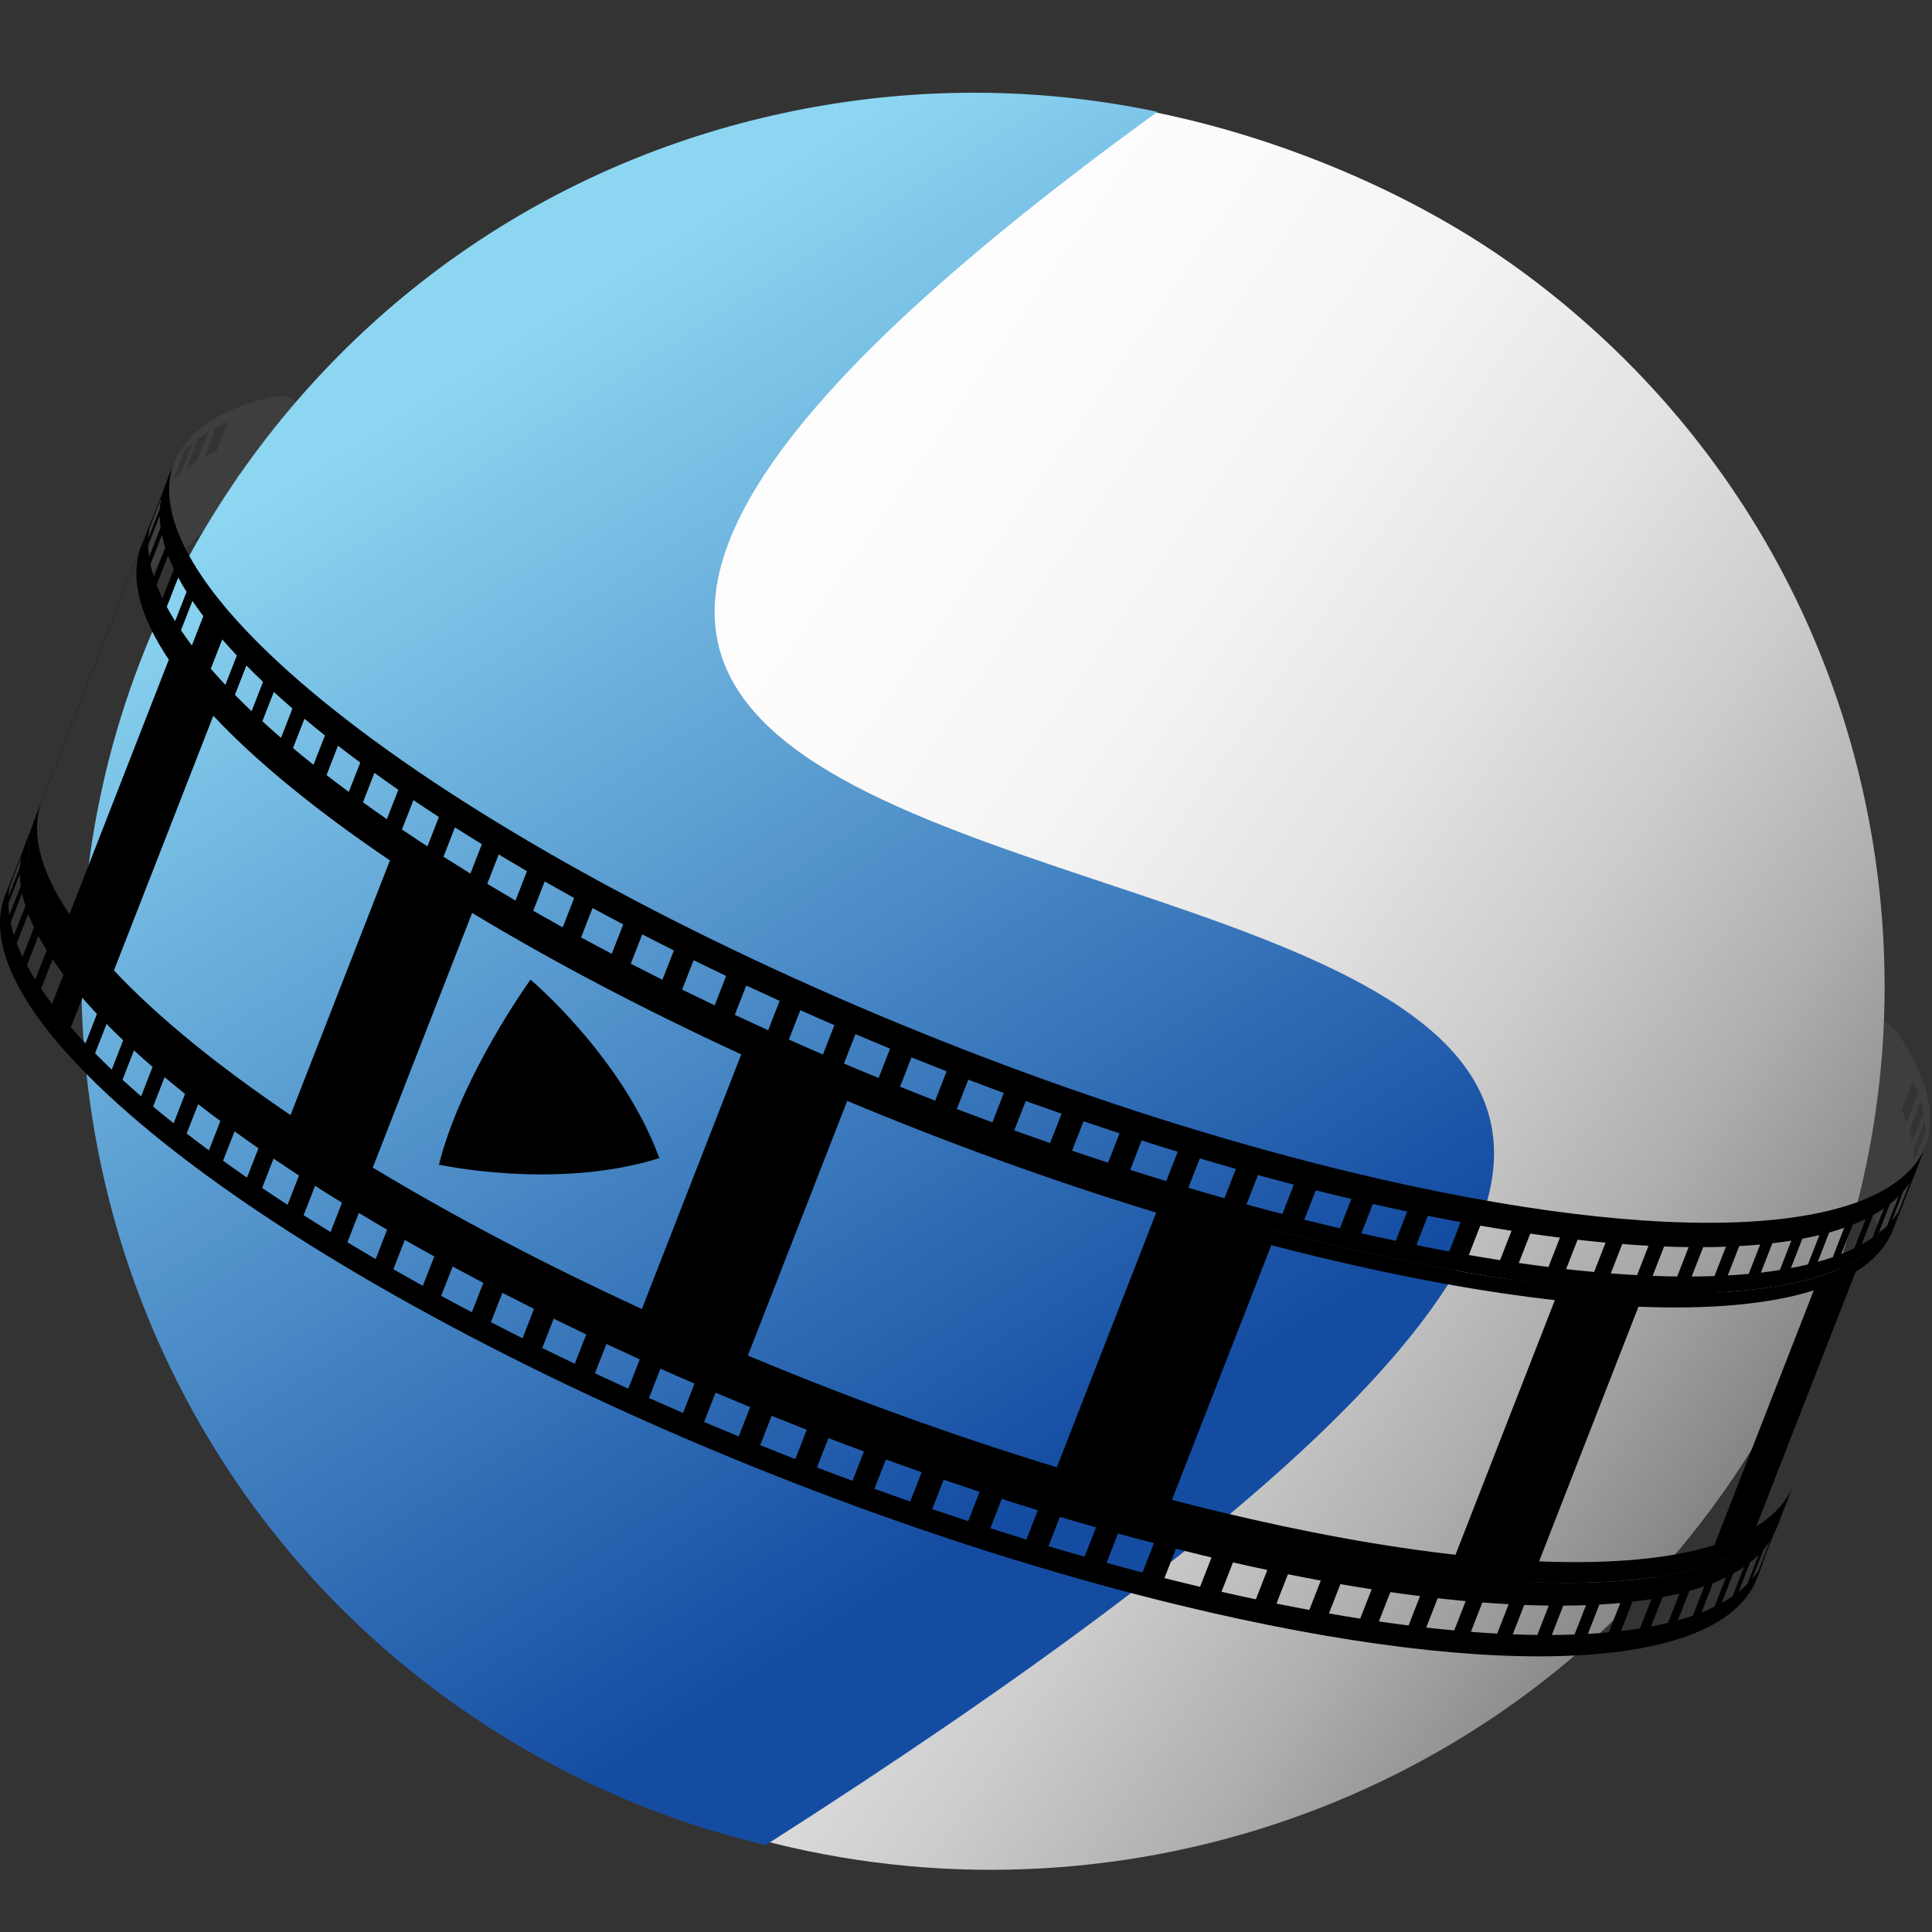 <?xml version="1.0" encoding="UTF-8" standalone="no"?>
<svg xmlns:dc="http://purl.org/dc/elements/1.1/" xmlns:cc="http://creativecommons.org/ns#" xmlns:rdf="http://www.w3.org/1999/02/22-rdf-syntax-ns#" xmlns:svg="http://www.w3.org/2000/svg" xmlns="http://www.w3.org/2000/svg" xmlns:xlink="http://www.w3.org/1999/xlink" xmlns:sodipodi="http://sodipodi.sourceforge.net/DTD/sodipodi-0.dtd" xmlns:inkscape="http://www.inkscape.org/namespaces/inkscape" id="Layer_1" x="0px" y="0px" width="20" height="20" viewBox="0 0 128 128" xml:space="preserve" sodipodi:docname="icn_OpenShot_off.svg" inkscape:version="0.92.3 (2405546, 2018-03-11)">
  <rect x="0" y="0" width="128" height="128" fill="#333333" stroke="none"/>
  <defs id="defs4430">
    <radialGradient gradientUnits="userSpaceOnUse" gradientTransform="matrix(0.22,0,0,-0.22,605,323.407)" r="232.708" cy="884.274" cx="-2282.186" id="SVGID_5_">
      <stop id="stop4192" style="stop-color:#FFFFFF" offset="0"></stop>
      <stop id="stop4194" style="stop-color:#8CD6F2" offset="0.428"></stop>
      <stop id="stop4196" style="stop-color:#86CCEB;stop-opacity:0.709" offset="0.594"></stop>
      <stop id="stop4198" style="stop-color:#7AB6DC;stop-opacity:0" offset="1"></stop>
    </radialGradient>
    <radialGradient xlink:href="#SVGID_5_" id="radialGradient3715" gradientUnits="userSpaceOnUse" gradientTransform="matrix(0.22,0,0,-0.22,468.363,274.054)" cx="-2282.186" cy="884.274" r="232.708"></radialGradient>
    <radialGradient gradientUnits="userSpaceOnUse" gradientTransform="matrix(0.932,0.362,-0.362,0.932,106.061,-539.393)" r="139.521" cy="640.795" cx="330.488" id="SVGID_4_">
      <stop id="stop4164" style="stop-color:#FFFFFF" offset="0.638"></stop>
      <stop id="stop4166" style="stop-color:#FDFDFD" offset="0.764"></stop>
      <stop id="stop4168" style="stop-color:#F6F6F6" offset="0.809"></stop>
      <stop id="stop4170" style="stop-color:#EBEBEB" offset="0.841"></stop>
      <stop id="stop4172" style="stop-color:#DADADA" offset="0.868"></stop>
      <stop id="stop4174" style="stop-color:#C4C4C4" offset="0.89"></stop>
      <stop id="stop4176" style="stop-color:#A8A8A8" offset="0.91"></stop>
      <stop id="stop4178" style="stop-color:#888888" offset="0.928"></stop>
      <stop id="stop4180" style="stop-color:#626262" offset="0.944"></stop>
      <stop id="stop4182" style="stop-color:#373737" offset="0.959"></stop>
      <stop id="stop4184" style="stop-color:#090909" offset="0.973"></stop>
      <stop id="stop4186" style="stop-color:#000000" offset="0.976"></stop>
    </radialGradient>
    <radialGradient xlink:href="#SVGID_4_" id="radialGradient3733" gradientUnits="userSpaceOnUse" gradientTransform="matrix(0.932,0.362,-0.362,0.932,92.147,-577.05)" cx="330.488" cy="640.795" r="139.521"></radialGradient>
    <linearGradient gradientTransform="matrix(1.011,0.035,0.034,-0.968,1064.971,-381.772)" y2="-525.049" x2="-936.831" y1="-674.815" x1="-828.81" gradientUnits="userSpaceOnUse" id="SVGID_3_">
      <stop id="stop4151" style="stop-color:#144CA2" offset="0"></stop>
      <stop id="stop4153" style="stop-color:#8CD6F2" offset="1"></stop>
    </linearGradient>
    <linearGradient xlink:href="#SVGID_3_" id="linearGradient3742" gradientUnits="userSpaceOnUse" gradientTransform="matrix(1.011,0.035,0.034,-0.968,1032.451,-414.226)" x1="-828.81" y1="-674.815" x2="-936.831" y2="-525.049"></linearGradient>
    <linearGradient gradientTransform="matrix(1.008,0.06,-0.059,0.998,-12.166,-88.322)" y2="321.636" x2="326.579" y1="201.758" x1="127.565" gradientUnits="userSpaceOnUse" id="SVGID_2_">
      <stop id="stop4128" style="stop-color:#FFFFFF" offset="0"></stop>
      <stop id="stop4130" style="stop-color:#FCFCFC" offset="0.232"></stop>
      <stop id="stop4132" style="stop-color:#F3F3F3" offset="0.401"></stop>
      <stop id="stop4134" style="stop-color:#E3E3E3" offset="0.551"></stop>
      <stop id="stop4136" style="stop-color:#CCCCCC" offset="0.689"></stop>
      <stop id="stop4138" style="stop-color:#AFAFAF" offset="0.82"></stop>
      <stop id="stop4140" style="stop-color:#8C8C8C" offset="0.943"></stop>
      <stop id="stop4142" style="stop-color:#797979" offset="1"></stop>
    </linearGradient>
    <linearGradient xlink:href="#SVGID_2_" id="linearGradient3757" gradientUnits="userSpaceOnUse" gradientTransform="matrix(1.008,0.06,-0.059,0.998,-44.686,-120.777)" x1="127.565" y1="201.758" x2="326.579" y2="321.636"></linearGradient>
  </defs>
  <g id="g1011" transform="matrix(0.442,0,0,0.442,-0.387,-0.367)">
    <polygon transform="translate(-32.52,-32.455)" style="fill:#3f3e3e" id="polygon4111" points="55.421,120.633 54.597,115.189 58.409,105.417 60.549,111.477 "></polygon>
    <polygon transform="translate(-32.52,-32.455)" style="fill:#3f3e3e" id="polygon4113" points="316.188,219.355 313.359,214.057 317.171,204.285 320.496,209.064 "></polygon>
    <path d="m 39.832,60.791 c -17.184,4.809 -13.365,16.472 -13.365,16.472 l 1.352,6.602 c -0.001,-0.001 29.196,-27.882 12.013,-23.074 z m -11.834,10.868 -1.135,1.095 1.621,-4.309 1.229,-1.188 z m 2.408,-1.725 -1.478,0.983 1.64,-4.344 1.556,-1.04 z m 2.918,-1.482 -1.717,0.812 1.563,-4.321 1.871,-0.891 z" id="path4117" style="fill:#3f3e3e" inkscape:connector-curvature="0"></path>
    <path d="m 279.593,182.307 5.451,-3.961 c 0,0 10.686,-6.035 1.243,-21.176 -9.442,-15.14 -6.694,25.137 -6.694,25.137 z m 9.802,-13.537 0.106,1.705 -1.709,4.275 -0.099,-1.574 z m -0.616,-2.899 0.447,1.816 -1.72,4.312 -0.427,-1.723 z m -1.153,-3.064 0.78,1.922 -1.761,4.244 -0.721,-1.758 z" id="path4121" style="fill:#3f3e3e" inkscape:connector-curvature="0"></path>
    <path d="m 175.927,19.554 c -14.696,-2.947 -29.948,-3.338 -45.206,-1.025 -34.119,5.173 -64.155,23.225 -84.572,50.826 -0.118,0.16 -0.247,0.312 -0.377,0.458 -0.096,0.169 -0.206,0.335 -0.323,0.498 C 4.214,127.147 16.988,207.142 73.924,248.634 c 12.536,9.135 26.195,15.691 40.331,19.77 248.847,-158.053 -297.219,-71.709 61.672,-248.85 z" id="path4125" style="fill:none" inkscape:connector-curvature="0"></path>
    <path d="m 221.5,39.511 c -14.411,-10.008 -30.381,-16.854 -47.066,-20.375 -227.457,164.764 247.688,56.438 -56.688,250.774 50.078,11.84 104.658,-6.969 135.83,-51.477 19.72,-28.152 27.241,-62.27 21.183,-96.063 -6.058,-33.794 -24.972,-63.22 -53.259,-82.859 z" id="path4148" style="fill:none" inkscape:connector-curvature="0"></path>
    <g transform="matrix(1.036,0,0,1.036,-6.333,-2.23)" id="g989">
      <path inkscape:connector-curvature="0" style="fill:url(#linearGradient3757)" id="path4144" d="m 254.575,221.238 c 20.418,-27.602 28.774,-61.451 23.529,-95.312 -5.248,-33.861 -23.467,-63.681 -51.303,-83.965 -15.392,-11.215 -34.886,-19.182 -53.056,-22.825 -358.892,177.141 189.356,91.214 -59.491,249.266 50.643,14.612 107.369,-2.617 140.321,-47.164 z"></path>
      <path inkscape:connector-curvature="0" style="fill:url(#linearGradient3742)" id="path4155" d="m 174.433,19.136 c -16.059,-3.389 -32.783,-3.695 -49.428,-0.744 -33.943,6.021 -63.496,24.842 -83.215,52.995 -0.113,0.164 -0.234,0.319 -0.362,0.468 -0.094,0.171 -0.198,0.342 -0.312,0.507 C 1.322,130.313 16.014,210.139 73.867,250.309 c 13.672,9.494 28.564,15.98 43.878,19.6 304.376,-194.334 -170.769,-86.009 56.688,-250.773 z"></path>
    </g>
    <path id="path4426" d="m 99.722,174.467 c -5.555,-15.205 -19.326,-26.799 -19.326,-26.799 0,0 -10.492,14.508 -13.788,27.973 l 0.114,-0.23 c 0,0 17.584,3.861 33.027,-0.996 z" inkscape:connector-curvature="0"></path>
    <path style="fill:#8a8a8a" id="path4328-7" d="m 1.78,134.684 25.358,-64.99 c -0.049,0.114 -0.096,0.23 -0.143,0.346 L 1.638,135.03 c 0.046,-0.116 0.093,-0.232 0.142,-0.346" inkscape:connector-curvature="0"></path>
    <path id="path4354-3" d="m 2.595,132.676 c 0.086,-0.287 0.184,-0.57 0.293,-0.849 l 1.716,-4.4 c -0.108,0.278 -0.206,0.562 -0.29,0.85 l -1.719,4.399 m -0.236,0.946 1.717,-4.4 c -0.105,0.526 -0.177,1.064 -0.212,1.618 l -1.716,4.401 c 0.033,-0.554 0.106,-1.095 0.211,-1.619 m -0.233,2.649 1.716,-4.401 c 0.012,0.571 0.059,1.155 0.144,1.753 l -1.717,4.4 c -0.086,-0.598 -0.133,-1.182 -0.143,-1.752 m 0.339,2.869 1.717,-4.399 c 0.131,0.615 0.299,1.245 0.504,1.889 l -1.717,4.398 c -0.206,-0.643 -0.373,-1.271 -0.502,-1.887 m 0.921,3.082 1.717,-4.399 c 0.252,0.66 0.543,1.333 0.872,2.021 l -1.716,4.4 c -0.331,-0.689 -0.621,-1.362 -0.873,-2.022 m 1.523,3.302 1.717,-4.401 c 0.376,0.705 0.793,1.421 1.249,2.152 l -1.718,4.399 c -0.456,-0.729 -0.87,-1.447 -1.248,-2.15 m 2.128,3.505 1.718,-4.398 c 0.503,0.746 1.048,1.506 1.632,2.28 l -1.717,4.4 c -0.584,-0.774 -1.129,-1.534 -1.633,-2.282 m 5.435,-4.564 c -6.586,-8.356 -8.571,-15.237 -6.535,-20.458 l 16.935,-43.4 c -2.038,5.22 -0.052,12.101 6.533,20.456 l -16.933,43.402 m 11.087,-65.519 c 0.085,-0.288 0.183,-0.571 0.292,-0.849 l 1.716,-4.401 c -0.108,0.279 -0.205,0.562 -0.292,0.849 l -1.716,4.401 m -0.237,0.945 1.719,-4.4 c -0.107,0.525 -0.178,1.065 -0.213,1.619 l -1.719,4.399 c 0.035,-0.553 0.107,-1.093 0.213,-1.618 m -0.233,2.648 1.716,-4.401 c 0.011,0.571 0.059,1.156 0.142,1.752 l -1.715,4.401 c -0.086,-0.597 -0.134,-1.182 -0.143,-1.752 m 0.339,2.87 1.716,-4.401 c 0.13,0.615 0.297,1.245 0.504,1.889 l -1.717,4.4 c -0.205,-0.643 -0.373,-1.272 -0.503,-1.888 m 0.923,3.083 1.717,-4.4 c 0.253,0.66 0.543,1.333 0.873,2.021 l -1.717,4.4 c -0.331,-0.687 -0.621,-1.361 -0.873,-2.021 m 1.522,3.301 1.718,-4.4 c 0.377,0.703 0.793,1.421 1.249,2.151 l -1.717,4.401 c -0.456,-0.731 -0.872,-1.448 -1.25,-2.152 m 2.129,3.506 1.717,-4.4 c 0.504,0.747 1.049,1.507 1.633,2.28 l -1.717,4.401 c -0.585,-0.773 -1.129,-1.534 -1.633,-2.281 m -19.065,61.138 25.264,-65.104 c -7.119,-8.733 -9.312,-15.9 -7.207,-21.294 L 1.639,135.03 c -2.104,5.393 0.086,12.559 7.206,21.292" inkscape:connector-curvature="0"></path>
    <path id="path4356-3" d="m 6.909,121.55 14.895,-38.171 c -1.329,4.382 0.025,9.858 4.374,16.329 l -14.894,38.172 c -4.35,-6.47 -5.703,-11.946 -4.375,-16.33 m 5.665,23.065 17.051,-43.599 c -6.586,-8.355 -8.754,-15.337 -6.717,-20.558 L 5.973,123.858 c -2.037,5.221 -0.243,12.646 6.601,20.757" inkscape:connector-curvature="0"></path>
    <path style="fill:#8a8a8a" id="path4368-4" d="m 264.096,237.776 25.358,-64.99 c 0.049,-0.113 0.096,-0.229 0.143,-0.346 l -25.359,64.99 c -0.045,0.115 -0.093,0.231 -0.142,0.346" inkscape:connector-curvature="0"></path>
    <path id="path4372-3" d="m 11.509,154.803 1.718,-4.4 c 0.694,0.801 1.421,1.605 2.183,2.414 l -1.717,4.4 c -0.76,-0.808 -1.489,-1.613 -2.184,-2.414 m 3.619,3.906 1.719,-4.398 c 0.798,0.812 1.63,1.633 2.493,2.453 l -1.718,4.4 c -0.862,-0.822 -1.695,-1.64 -2.494,-2.455 m 4.111,3.965 1.718,-4.4 c 0.9,0.826 1.83,1.654 2.791,2.484 l -1.719,4.4 c -0.959,-0.831 -1.889,-1.659 -2.79,-2.484 m 4.59,4.018 1.717,-4.4 c 0.995,0.834 2.019,1.67 3.069,2.508 l -1.716,4.402 c -1.052,-0.84 -2.075,-1.676 -3.07,-2.51 m 5.03,4.047 1.717,-4.398 c 1.084,0.84 2.198,1.682 3.334,2.523 l -1.717,4.4 c -1.138,-0.844 -2.248,-1.685 -3.334,-2.525 m 5.458,4.076 1.717,-4.4 c 1.169,0.846 2.364,1.689 3.583,2.533 l -1.718,4.4 c -1.218,-0.846 -2.411,-1.689 -3.582,-2.533 m 5.847,4.082 1.717,-4.4 c 1.248,0.844 2.521,1.688 3.815,2.531 l -1.717,4.4 c -1.295,-0.844 -2.567,-1.687 -3.815,-2.531 m 6.224,4.082 1.716,-4.4 c 1.322,0.844 2.668,1.686 4.033,2.523 l -1.715,4.4 c -1.368,-0.839 -2.711,-1.681 -4.034,-2.523 m 6.561,4.063 1.718,-4.4 c 1.39,0.838 2.802,1.674 4.233,2.508 l -1.719,4.4 c -1.429,-0.835 -2.841,-1.671 -4.232,-2.508 m 6.889,4.039 1.717,-4.4 c 1.454,0.83 2.927,1.658 4.419,2.482 l -1.718,4.4 c -1.491,-0.824 -2.964,-1.652 -4.418,-2.482 m 7.173,3.992 1.716,-4.4 c 1.517,0.822 3.049,1.641 4.597,2.455 l -1.716,4.4 c -1.55,-0.815 -3.083,-1.633 -4.597,-2.455 m 7.452,3.941 1.715,-4.398 c 1.566,0.807 3.146,1.611 4.742,2.41 l -1.717,4.4 c -1.596,-0.799 -3.178,-1.603 -4.74,-2.412 m 7.691,3.877 1.717,-4.4 c 1.613,0.793 3.239,1.58 4.878,2.363 l -1.716,4.398 c -1.639,-0.781 -3.266,-1.568 -4.879,-2.361 m 7.9,3.789 1.718,-4.398 c 1.654,0.775 3.321,1.543 4.998,2.307 l -1.716,4.398 c -1.677,-0.762 -3.344,-1.531 -5,-2.307 m 8.102,3.703 1.716,-4.4 c 1.691,0.754 3.395,1.504 5.107,2.242 l -1.717,4.4 c -1.712,-0.74 -3.414,-1.486 -5.106,-2.242 m 8.258,3.592 1.716,-4.398 c 1.723,0.73 3.455,1.453 5.195,2.17 l -1.716,4.398 c -1.741,-0.715 -3.473,-1.439 -5.195,-2.17 m 8.407,3.479 1.716,-4.4 c 1.75,0.705 3.508,1.402 5.271,2.09 l -1.719,4.4 c -1.761,-0.688 -3.517,-1.385 -5.268,-2.09 m 8.511,3.339 1.717,-4.398 c 1.771,0.676 3.548,1.344 5.328,2.002 l -1.719,4.398 c -1.779,-0.656 -3.557,-1.324 -5.326,-2.002 m 8.611,3.204 1.717,-4.4 c 1.787,0.646 3.576,1.281 5.37,1.904 l -1.718,4.4 c -1.793,-0.625 -3.583,-1.26 -5.369,-1.904 m 8.663,3.041 1.717,-4.402 c 1.798,0.611 3.597,1.213 5.397,1.803 l -1.717,4.4 c -1.799,-0.59 -3.599,-1.192 -5.397,-1.801 m 8.714,2.871 1.716,-4.4 c 1.802,0.576 3.604,1.141 5.407,1.691 l -1.717,4.4 c -1.802,-0.553 -3.605,-1.117 -5.406,-1.691 m 8.715,2.687 1.715,-4.4 c 1.807,0.537 3.609,1.062 5.414,1.574 l -1.717,4.398 c -1.805,-0.509 -3.607,-1.035 -5.412,-1.572 m 8.712,2.494 1.716,-4.398 c 1.795,0.492 3.59,0.973 5.38,1.439 l -1.716,4.4 c -1.791,-0.466 -3.586,-0.947 -5.38,-1.441 m 8.67,2.286 1.718,-4.4 c 1.287,0.324 2.57,0.641 3.851,0.949 0.497,0.119 0.996,0.238 1.49,0.355 l -1.717,4.4 c -0.494,-0.117 -0.991,-0.236 -1.49,-0.355 -1.281,-0.309 -2.566,-0.627 -3.852,-0.949 m 8.557,2.05 1.717,-4.4 c 1.738,0.396 3.455,0.773 5.148,1.131 l -1.715,4.4 c -1.695,-0.359 -3.411,-0.734 -5.15,-1.131 m 8.24,1.77 1.716,-4.4 c 1.666,0.336 3.307,0.654 4.923,0.951 l -1.718,4.4 c -1.618,-0.299 -3.256,-0.615 -4.921,-0.951 m 7.86,1.478 1.717,-4.398 c 1.587,0.277 3.15,0.535 4.689,0.775 l -1.717,4.4 c -1.537,-0.24 -3.101,-0.499 -4.689,-0.777 m 7.492,1.2 1.717,-4.4 c 1.509,0.219 2.99,0.42 4.446,0.602 l -1.715,4.4 c -1.457,-0.184 -2.94,-0.384 -4.448,-0.602 m 7.092,0.916 1.717,-4.398 c 1.426,0.16 2.825,0.303 4.199,0.43 l -1.717,4.398 c -1.374,-0.126 -2.773,-0.268 -4.199,-0.43 m 6.697,0.642 1.716,-4.4 c 1.343,0.105 2.657,0.191 3.942,0.26 l -1.716,4.402 c -1.287,-0.07 -2.602,-0.158 -3.942,-0.262 m 6.274,0.369 1.717,-4.398 c 1.254,0.047 2.481,0.08 3.679,0.094 l -1.716,4.4 c -1.199,-0.016 -2.427,-0.047 -3.68,-0.096 m 5.855,0.102 1.716,-4.398 c 1.165,-0.008 2.301,-0.029 3.409,-0.07 l -1.718,4.4 c -1.106,0.039 -2.244,0.062 -3.407,0.068 m 5.407,-0.162 1.717,-4.4 c 1.076,-0.061 2.122,-0.137 3.138,-0.232 l -1.719,4.4 c -1.016,0.093 -2.061,0.171 -3.136,0.232 m 4.965,-0.424 1.716,-4.4 c 0.979,-0.113 1.928,-0.244 2.846,-0.391 l -1.719,4.4 c -0.916,0.147 -1.865,0.278 -2.843,0.391 m 4.495,-0.678 1.717,-4.4 c 0.883,-0.168 1.737,-0.35 2.557,-0.551 l -1.716,4.398 c -0.821,0.202 -1.674,0.385 -2.558,0.553 m 4.027,-0.933 1.716,-4.4 c 0.783,-0.219 1.533,-0.453 2.252,-0.703 l -1.715,4.398 c -0.721,0.251 -1.472,0.486 -2.253,0.705 m 3.538,-1.184 1.718,-4.398 c 0.68,-0.271 1.327,-0.555 1.943,-0.857 l -1.716,4.4 c -0.616,0.3 -1.263,0.587 -1.945,0.855 m 3.035,-1.426 1.718,-4.398 c 0.576,-0.32 1.118,-0.656 1.63,-1.006 l -1.717,4.398 c -0.511,0.352 -1.053,0.686 -1.631,1.006 m 2.531,-1.668 1.716,-4.4 c 0.469,-0.369 0.904,-0.754 1.307,-1.154 l -1.718,4.4 c -0.401,0.4 -0.836,0.783 -1.305,1.154 m 2.003,-1.904 1.716,-4.4 c 0.36,-0.418 0.688,-0.852 0.977,-1.299 l -1.717,4.4 c -0.291,0.447 -0.617,0.881 -0.976,1.299 m 1.473,-2.141 1.715,-4.4 c 0.201,-0.375 0.377,-0.762 0.531,-1.156 l -1.715,4.4 c -0.155,0.395 -0.334,0.779 -0.531,1.156 m -248.932,-86.757 16.934,-43.402 c 27.454,29.933 100.225,65.958 166.294,81.88 48.936,11.793 80.965,9.371 86.22,-4.096 -5.645,14.467 -11.29,28.934 -16.935,43.4 -5.255,13.467 -37.285,15.889 -86.219,4.096 -66.07,-15.921 -138.84,-51.947 -166.294,-81.878 m 16.448,-47.553 1.717,-4.401 c 0.695,0.8 1.424,1.605 2.183,2.414 l -1.718,4.401 c -0.759,-0.809 -1.486,-1.614 -2.182,-2.414 m 3.618,3.908 1.718,-4.401 c 0.8,0.814 1.632,1.633 2.494,2.454 l -1.717,4.4 c -0.861,-0.821 -1.694,-1.639 -2.495,-2.453 m 4.112,3.963 1.717,-4.4 c 0.9,0.825 1.831,1.654 2.79,2.485 l -1.715,4.4 c -0.961,-0.831 -1.891,-1.659 -2.792,-2.485 m 4.59,4.017 1.716,-4.401 c 0.996,0.834 2.021,1.672 3.072,2.51 l -1.717,4.4 c -1.053,-0.838 -2.075,-1.674 -3.071,-2.509 m 5.03,4.049 1.717,-4.401 c 1.086,0.841 2.197,1.682 3.334,2.524 l -1.717,4.401 c -1.138,-0.844 -2.25,-1.684 -3.334,-2.524 m 5.458,4.076 1.718,-4.4 c 1.169,0.842 2.362,1.686 3.582,2.531 l -1.717,4.4 c -1.219,-0.844 -2.414,-1.688 -3.583,-2.531 m 5.847,4.081 1.717,-4.401 c 1.249,0.845 2.521,1.688 3.815,2.531 l -1.716,4.401 c -1.296,-0.843 -2.568,-1.688 -3.816,-2.531 m 6.223,4.082 1.717,-4.4 c 1.323,0.843 2.667,1.684 4.034,2.523 l -1.719,4.402 c -1.364,-0.841 -2.709,-1.683 -4.032,-2.525 m 6.56,4.062 1.719,-4.4 c 1.393,0.838 2.803,1.673 4.233,2.508 l -1.719,4.4 c -1.429,-0.834 -2.841,-1.67 -4.233,-2.508 m 6.89,4.039 1.717,-4.4 c 1.455,0.83 2.928,1.659 4.418,2.483 l -1.717,4.4 c -1.49,-0.825 -2.963,-1.652 -4.418,-2.483 m 7.174,3.992 1.717,-4.4 c 1.515,0.822 3.048,1.641 4.598,2.456 l -1.719,4.4 c -1.548,-0.814 -3.081,-1.633 -4.596,-2.456 m 7.449,3.943 1.719,-4.4 c 1.564,0.808 3.145,1.612 4.74,2.41 l -1.717,4.401 c -1.595,-0.799 -3.175,-1.602 -4.742,-2.411 m 9.413,-0.524 c 1.61,0.792 3.237,1.579 4.877,2.362 l -1.715,4.401 c -1.642,-0.783 -3.268,-1.57 -4.88,-2.363 m 0,0 m 7.899,3.791 1.717,-4.401 c 1.655,0.774 3.322,1.543 5.001,2.305 l -1.718,4.402 c -1.678,-0.763 -3.345,-1.531 -5,-2.306 m 8.102,3.701 1.717,-4.4 c 1.691,0.756 3.396,1.502 5.107,2.242 l -1.717,4.4 c -1.715,-0.74 -3.416,-1.486 -5.107,-2.242 m 8.258,3.592 1.717,-4.4 c 1.723,0.73 3.455,1.455 5.193,2.17 l -1.716,4.4 c -1.74,-0.715 -3.473,-1.438 -5.194,-2.17 m 8.406,3.478 1.717,-4.4 c 1.751,0.705 3.506,1.402 5.27,2.09 l -1.716,4.4 c -1.764,-0.687 -3.522,-1.385 -5.271,-2.09 m 8.513,3.342 1.717,-4.4 c 1.769,0.676 3.547,1.344 5.326,2.002 l -1.716,4.4 c -1.782,-0.658 -3.558,-1.326 -5.327,-2.002 m 8.609,3.199 1.718,-4.398 c 1.786,0.645 3.576,1.279 5.371,1.906 l -1.718,4.398 c -1.793,-0.623 -3.584,-1.259 -5.371,-1.906 m 8.665,3.041 1.717,-4.4 c 1.796,0.611 3.597,1.213 5.396,1.803 l -1.717,4.4 c -1.8,-0.59 -3.599,-1.19 -5.396,-1.803 m 8.713,2.875 1.716,-4.402 c 1.802,0.576 3.605,1.141 5.407,1.691 l -1.717,4.398 c -1.803,-0.55 -3.605,-1.113 -5.406,-1.687 m 8.713,2.686 1.719,-4.4 c 1.804,0.537 3.609,1.062 5.413,1.572 l -1.72,4.4 c -1.801,-0.51 -3.606,-1.035 -5.412,-1.572 m 8.712,2.494 1.718,-4.4 c 1.796,0.494 3.59,0.975 5.381,1.441 l -1.717,4.4 c -1.791,-0.467 -3.584,-0.947 -5.382,-1.441 m 8.672,2.287 1.717,-4.402 c 1.287,0.324 2.568,0.639 3.85,0.949 0.5,0.119 0.996,0.238 1.49,0.355 l -1.716,4.4 c -0.495,-0.117 -0.991,-0.234 -1.49,-0.355 -1.281,-0.308 -2.565,-0.625 -3.851,-0.947 m 8.557,2.049 1.717,-4.4 c 1.739,0.396 3.455,0.773 5.147,1.131 l -1.716,4.4 c -1.693,-0.358 -3.409,-0.735 -5.148,-1.131 m 8.238,1.769 1.718,-4.4 c 1.663,0.334 3.306,0.652 4.921,0.951 l -1.715,4.4 c -1.618,-0.296 -3.259,-0.615 -4.924,-0.951 m 7.862,1.479 1.718,-4.398 c 1.588,0.275 3.149,0.535 4.688,0.773 l -1.718,4.402 c -1.537,-0.24 -3.102,-0.5 -4.688,-0.777 m 7.492,1.199 1.717,-4.4 c 1.508,0.219 2.991,0.42 4.447,0.602 l -1.717,4.4 c -1.458,-0.184 -2.939,-0.383 -4.447,-0.602 m 7.092,0.918 1.718,-4.402 c 1.425,0.162 2.824,0.305 4.197,0.43 l -1.716,4.402 c -1.374,-0.127 -2.773,-0.27 -4.199,-0.43 m 6.696,0.641 1.717,-4.4 c 1.342,0.104 2.657,0.191 3.944,0.262 l -1.717,4.4 c -1.289,-0.071 -2.602,-0.157 -3.944,-0.262 m 6.274,0.371 1.718,-4.402 c 1.253,0.049 2.48,0.08 3.679,0.094 l -1.716,4.402 c -1.199,-0.014 -2.429,-0.047 -3.681,-0.094 m 5.855,0.099 1.717,-4.4 c 1.165,-0.006 2.302,-0.029 3.409,-0.07 l -1.717,4.402 c -1.107,0.041 -2.245,0.063 -3.409,0.068 m 5.407,-0.162 1.719,-4.4 c 1.074,-0.061 2.12,-0.139 3.137,-0.232 l -1.718,4.4 c -1.015,0.094 -2.062,0.172 -3.138,0.232 m 4.965,-0.422 1.718,-4.402 c 0.978,-0.113 1.927,-0.244 2.844,-0.391 l -1.716,4.4 c -0.919,0.147 -1.867,0.278 -2.846,0.393 m 4.496,-0.679 1.716,-4.402 c 0.885,-0.166 1.736,-0.35 2.558,-0.549 l -1.717,4.4 c -0.822,0.199 -1.674,0.383 -2.557,0.551 m 4.026,-0.934 1.716,-4.4 c 0.782,-0.219 1.533,-0.453 2.253,-0.703 l -1.718,4.4 c -0.718,0.25 -1.47,0.484 -2.251,0.703 m 3.54,-1.182 1.715,-4.4 c 0.681,-0.271 1.328,-0.557 1.943,-0.857 l -1.716,4.4 c -0.615,0.301 -1.263,0.588 -1.942,0.857 m 4.752,-5.828 c 0.575,-0.32 1.119,-0.654 1.627,-1.006 l -1.715,4.402 c -0.511,0.35 -1.053,0.686 -1.63,1.006 m 10e-4,0.001 m 2.53,-1.67 1.717,-4.4 c 0.469,-0.369 0.904,-0.754 1.305,-1.154 l -1.717,4.4 c -0.401,0.4 -0.838,0.785 -1.305,1.154 m 2.005,-1.905 1.715,-4.4 c 0.359,-0.418 0.686,-0.852 0.977,-1.299 l -1.718,4.4 c -0.292,0.448 -0.618,0.882 -0.974,1.299 m 3.252,-6.5 c 0.199,-0.377 0.312,-0.803 0.466,-1.195 l -1.718,4.398 m -108.435,61.03 c 48.938,11.795 80.965,9.371 86.221,-4.096 8.454,-21.664 16.904,-43.326 25.359,-64.988 -5.256,13.465 -37.285,15.889 -86.221,4.096 -68.534,-16.518 -144.579,-55.037 -169.477,-85.577 L 8.587,156.004 c 24.896,30.541 100.898,69.006 169.43,85.522" inkscape:connector-curvature="0"></path>
    <path id="path4376-5" d="m 17.955,146.293 14.895,-38.172 c 6.596,7.018 15.641,14.355 26.472,21.679 l -14.895,38.171 c -10.831,-7.322 -19.876,-14.66 -26.472,-21.678 m 38.797,29.547 14.894,-38.172 c 0.078,0.047 0.154,0.093 0.229,0.139 11.972,7.224 25.467,14.313 39.833,20.94 0.091,0.041 0.185,0.084 0.275,0.127 l -14.894,38.172 c -0.092,-0.043 -0.184,-0.086 -0.275,-0.129 -14.369,-6.627 -27.861,-13.715 -39.832,-20.938 -0.076,-0.047 -0.154,-0.094 -0.23,-0.139 m 56.222,28.18 14.896,-38.172 c 15.017,6.283 30.675,11.977 46.312,16.746 l -14.893,38.172 c -15.639,-4.769 -31.298,-10.463 -46.315,-16.746 m 63.569,21.629 14.894,-38.174 c 2.337,0.609 4.667,1.193 6.989,1.754 13.114,3.16 25.015,5.299 35.512,6.48 l -14.895,38.17 c -10.497,-1.18 -22.396,-3.318 -35.512,-6.48 -2.32,-0.559 -4.651,-1.143 -6.988,-1.75 m 55.031,9.217 14.896,-38.172 c 10.917,0.445 19.779,-0.4 26.275,-2.443 l -14.894,38.172 c -6.495,2.042 -15.358,2.888 -26.277,2.443 m 32.551,-5.229 14.895,-38.172 c 2.755,-1.719 4.65,-3.836 5.625,-6.334 -4.964,12.725 -9.93,25.447 -14.895,38.172 -0.975,2.498 -2.869,4.615 -5.625,6.334 m -248.099,-81.011 c 27.454,29.931 100.224,65.957 166.294,81.878 48.934,11.793 80.964,9.371 86.219,-4.096 5.645,-14.467 11.29,-28.934 16.935,-43.4 -5.255,13.467 -37.284,15.889 -86.22,4.096 -66.069,-15.922 -138.84,-51.948 -166.294,-81.88 l -16.934,43.402" inkscape:connector-curvature="0"></path>
    <path stroke-miterlimit="10" d="m 30.385,102.695 c 0,0 31.185,37.193 127.234,72.098 96.05,34.904 121.711,12.943 124.485,12.879" id="path4378-6" style="fill:none;stroke:#000000;stroke-miterlimit:10" inkscape:connector-curvature="0"></path>
    <path stroke-miterlimit="10" d="m 13.478,146.266 c 0,0 31.185,37.193 127.234,72.098 96.616,33.443 121.711,12.943 124.485,12.879" id="path4380-7" style="fill:none;stroke:#000000;stroke-miterlimit:10" inkscape:connector-curvature="0"></path>
    <line stroke-miterlimit="10" x1="33.882" y1="92.007" x2="9.332" y2="155.272" id="line4382-9" style="fill:none;stroke:#000000;stroke-miterlimit:10"></line>
    <line stroke-miterlimit="10" x1="33.329" y1="105.304" x2="15.452" y2="149.993" id="line4384-7" style="fill:none;stroke:#000000;stroke-miterlimit:10"></line>
  </g>
</svg>
